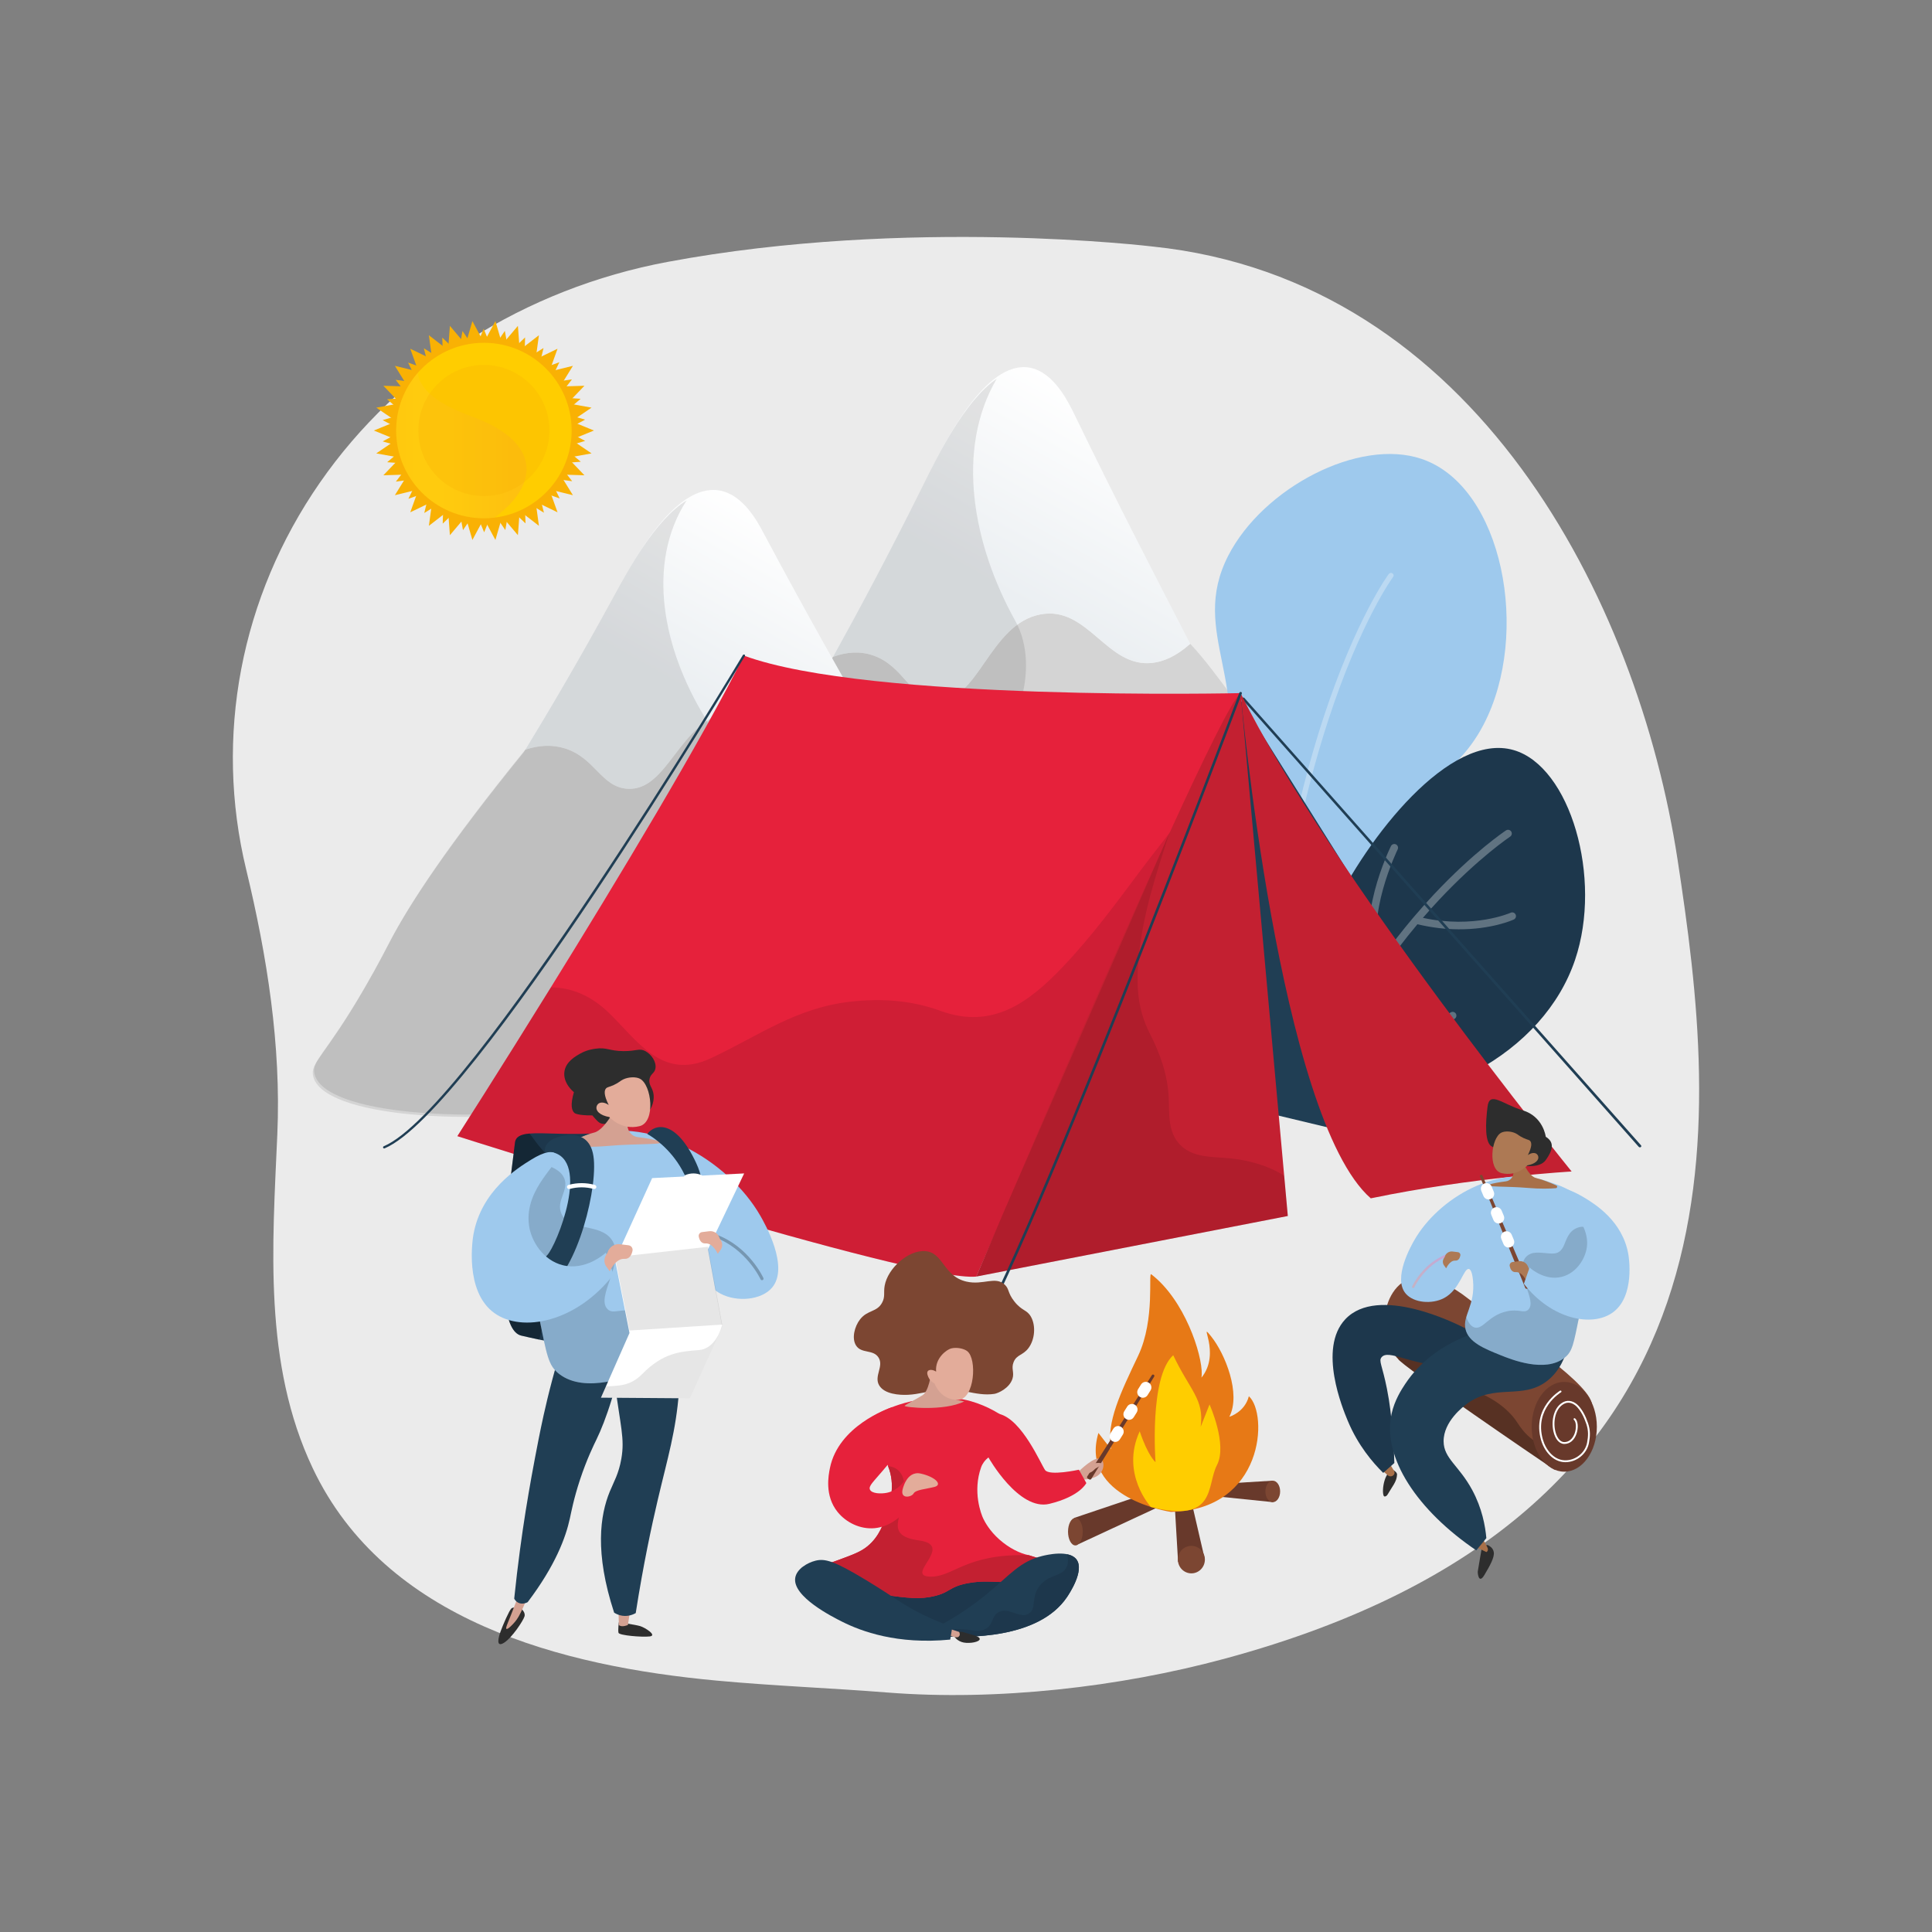 <?xml version="1.0" encoding="UTF-8"?>
<svg xmlns="http://www.w3.org/2000/svg" xmlns:xlink="http://www.w3.org/1999/xlink" viewBox="0 0 3710 3710">
  <rect x="0" y="0" width="3710" height="3710" fill="#808080" stroke="none"/>
  <defs>
    <style>
      .cls-1 {
        fill: #c32031;
      }

      .cls-2 {
        fill: url(#linear-gradient-2);
      }

      .cls-3 {
        fill: #1d374c;
      }

      .cls-4 {
        fill: #2d2d2d;
      }

      .cls-5, .cls-6 {
        fill: #fff;
      }

      .cls-7, .cls-8, .cls-6, .cls-9 {
        opacity: .3;
      }

      .cls-10 {
        mix-blend-mode: soft-light;
      }

      .cls-8, .cls-11, .cls-12, .cls-13, .cls-14 {
        mix-blend-mode: multiply;
      }

      .cls-11 {
        opacity: .25;
      }

      .cls-15 {
        fill: #a87049;
      }

      .cls-16 {
        fill: #e77916;
      }

      .cls-17 {
        fill: #ffcd00;
      }

      .cls-18 {
        fill: #9ec9ed;
      }

      .cls-19 {
        fill: #d4a192;
      }

      .cls-20 {
        fill: #68392b;
      }

      .cls-21 {
        fill: #7c4632;
      }

      .cls-22 {
        isolation: isolate;
      }

      .cls-12 {
        fill: url(#linear-gradient-4);
        opacity: .4;
      }

      .cls-13 {
        opacity: .15;
      }

      .cls-23, .cls-9 {
        fill: #f9b104;
      }

      .cls-24 {
        fill: #203e54;
      }

      .cls-25 {
        fill: #ebebeb;
      }

      .cls-14 {
        fill: url(#linear-gradient-3);
        opacity: .2;
      }

      .cls-26 {
        fill: #ad7954;
      }

      .cls-27 {
        opacity: .1;
      }

      .cls-28 {
        fill: #e6213b;
      }

      .cls-29 {
        fill: url(#linear-gradient);
      }

      .cls-30 {
        fill: #e3ac9a;
      }
    </style>
    <linearGradient id="linear-gradient" x1="2180.32" y1="811.74" x2="1980.5" y2="1167.67" gradientUnits="userSpaceOnUse">
      <stop offset="0" stop-color="#fff"/>
      <stop offset="1" stop-color="#ebeff2"/>
    </linearGradient>
    <linearGradient id="linear-gradient-2" x1="1566.29" y1="1037.17" x2="1382" y2="1365.44" xlink:href="#linear-gradient"/>
    <linearGradient id="linear-gradient-3" x1="760.74" y1="855.61" x2="1011.14" y2="855.61" gradientUnits="userSpaceOnUse">
      <stop offset="0" stop-color="#fcb148"/>
      <stop offset=".05" stop-color="#fdb946"/>
      <stop offset=".14" stop-color="#fec144"/>
      <stop offset=".32" stop-color="#ffc444"/>
      <stop offset=".48" stop-color="#fdb946"/>
      <stop offset=".78" stop-color="#f99c4c"/>
      <stop offset=".87" stop-color="#f8924f"/>
      <stop offset="1" stop-color="#f8924f"/>
    </linearGradient>
    <linearGradient id="linear-gradient-4" x1="2788.69" y1="2440.59" x2="2859.65" y2="2440.59" gradientTransform="translate(-77.15)" gradientUnits="userSpaceOnUse">
      <stop offset="0" stop-color="#ff9085"/>
      <stop offset="1" stop-color="#fb6fbb"/>
    </linearGradient>
  </defs>
  <g class="cls-22">
    <g id="Illustration">
      <g>
        <path class="cls-25" d="M3221.44,1650.97c-76.32-499.54-389.23-1113.26-1007.41-1177.49,0,0-469.35-57.09-932.03,29.44-274.6,51.35-515.38,204.22-667.74,423.92-152.36,219.71-203.25,487.61-141.49,743.02,40.12,165.89,67.22,337.58,59.78,508.04-9.38,214.98-27.05,441.02,67.99,641.49,139.25,293.73,479,380.25,775.46,407.84,109.25,10.17,218.9,14.27,328.24,22.91,209.76,16.58,444.99-10.25,647.16-64.86,1030.3-278.31,946.35-1034.76,870.03-1534.3Z"/>
        <g>
          <g>
            <path class="cls-27" d="M2285.62,1236.27c-27.85,24.82-52.29,34.35-72.93,36.69-87.42,9.92-123.27-109.87-214.27-93.22-98.95,18.11-120.06,171.34-200.09,165.34-50.9-3.82-62.64-66.08-121.41-86.39-25.3-8.74-51.36-6.89-77.38,2.67-153.5,207.67-223.69,328.39-259.13,401.4-11.16,22.99-25.35,54.59-52.31,105.73-77.4,146.86-105.42,158.43-99.49,187.09,18.31,88.6,310.84,107.7,536.84,67.69,123.45-21.86,191.93-33.98,269.1-89.55,117.55-84.65,149.35-193.82,236.24-193.82,64.95,0,112.3,62.21,135.27,88.33,143.15,162.78,245.15,146.59,235.2-104.85-4.82-121.74-59.48-212.74-150.32-290.85-65.65-56.46-106.71-133.57-165.32-196.25Z"/>
            <path class="cls-29" d="M1676.93,1258.69c58.77,20.31,70.5,82.58,121.41,86.39,80.02,6,101.14-147.23,200.09-165.34,91-16.66,126.84,103.14,214.27,93.22,20.64-2.34,45.08-11.86,72.93-36.69-61.62-119.2-137.41-264.96-221.77-439.09-11.92-24.59-39.82-82.4-86.06-91.07-86.23-16.16-166.13,147.41-202.17,220.03-67.02,135.04-125.89,244.87-176.08,335.21,26.02-9.55,52.09-11.41,77.38-2.67Z"/>
            <path class="cls-27" d="M1887.34,1684.52c-55.41-112.66,39.11-225.33,71.71-334.47,16.3-52.81,16.3-112.66-9.78-158.43-81.02-145.85-115.04-327.95-35.35-464.2-61.25,41.82-113.64,148.84-140.92,203.78-67.01,135.06-125.88,244.87-176.07,335.21-153.49,207.69-223.66,328.41-259.13,401.4-11.15,22.99-25.36,54.61-52.31,105.73-77.38,146.88-105.41,158.43-99.48,187.09,18.32,88.62,310.82,107.7,536.83,67.7,123.47-21.86,191.92-33.98,269.1-89.57,19-13.68,35.73-27.99,50.84-42.38-63.34-59.03-116-131.15-155.43-211.85Z"/>
          </g>
          <g>
            <path class="cls-27" d="M1684.69,1417.07c-27.44,22.25-51.52,30.79-71.86,32.89-86.13,8.89-121.45-98.49-211.11-83.56-97.49,16.23-118.3,153.59-197.14,148.2-50.15-3.42-61.72-59.23-119.62-77.44-24.92-7.84-50.6-6.17-76.24,2.39-151.24,186.15-220.4,294.36-255.32,359.8-10.99,20.6-24.98,48.93-51.54,94.78-76.26,131.64-103.87,142.01-98.03,167.7,18.04,79.42,306.26,96.54,528.93,60.67,121.63-19.59,189.1-30.46,265.13-80.27,115.82-75.87,147.15-173.73,232.76-173.73,63.99,0,110.64,55.76,133.28,79.18,141.04,145.91,74.25-308.5,52.14-352.44-41.43-82.35-93.2-141.01-131.39-178.17Z"/>
            <path class="cls-2" d="M1084.97,1437.16c57.9,18.21,69.47,74.02,119.62,77.44,78.84,5.38,99.65-131.97,197.14-148.2,89.66-14.93,124.98,92.45,211.11,83.56,20.34-2.1,44.42-10.63,71.85-32.89-60.71-106.85-135.38-237.5-218.5-393.58-11.74-22.05-39.23-73.87-84.79-81.63-84.96-14.49-163.69,132.13-199.19,197.23-66.03,121.05-124.03,219.49-173.48,300.47,25.64-8.56,51.32-10.23,76.24-2.39Z"/>
            <path class="cls-27" d="M1292.28,1818.86c-54.59-100.99,38.54-201.98,70.65-299.81,16.06-47.34,16.06-100.99-9.63-142.01-79.82-130.73-113.35-293.96-34.83-416.1-60.35,37.49-111.96,133.41-138.85,182.66-66.03,121.06-124.03,219.49-173.48,300.47-151.23,186.17-220.37,294.38-255.31,359.8-10.98,20.61-24.98,48.95-51.54,94.77-76.24,131.66-103.86,142.01-98.01,167.7,18.05,79.43,306.24,96.54,528.93,60.69,121.65-19.6,189.09-30.45,265.14-80.29,18.72-12.26,35.2-25.09,50.09-37.99-62.4-52.91-114.29-117.56-153.14-189.89Z"/>
          </g>
        </g>
        <g>
          <g>
            <path class="cls-18" d="M2415.5,2112.35c-159.58-24.19-245.23-204.78-232.14-332.43,12.05-117.56,100.63-119.91,154.5-263.78,74.66-199.39-56.85-298.05,20.81-449.24,66.62-129.7,250.59-226.82,371.71-185.5,155.66,53.11,209.29,335.53,118.73,509.69-62.02,119.28-153.87,115.06-185.83,230.8-41.04,148.59,90.86,226.02,39.47,345.7-40.35,93.98-171.49,162.3-287.25,144.75Z"/>
            <path class="cls-6" d="M2414.36,2115.63c20.43-346.9,78.18-588.5,127.04-737.37,62.63-190.85,124.78-275.19,125.4-276.02,1.63-2.18,4.84-2.71,7.18-1.2,2.34,1.52,2.92,4.51,1.29,6.69-.61.82-62.06,84.36-124.23,274.05-48.56,148.17-105.97,388.6-126.34,733.85h-10.34Z"/>
          </g>
          <g>
            <path class="cls-3" d="M2497.26,2124.01c-8-78.68-11.05-222.99,60.85-374.48,67.08-141.33,225.87-344.68,348.51-309.16,108.8,31.51,171.06,245.76,117.97,402.8-59.94,177.32-272.87,299.2-527.34,280.84Z"/>
            <path class="cls-6" d="M2512.19,2096.5c13.6-33.77,28.24-65.71,43.52-95.84.17-.41.36-.8.6-1.17,27.61-54.31,57.27-102.66,86.66-144.98-42.79-83.37,25.11-223.73,28.07-229.75,1.75-3.56,6.05-5.03,9.6-3.28,3.56,1.75,5.03,6.05,3.29,9.61-.67,1.37-63.77,131.83-31.41,209.87,20.83-29.15,41.38-55.24,60.82-78.25.21-.29.44-.56.69-.82,13.79-16.28,27.02-31.04,39.37-44.2,76.87-81.87,136.05-121.41,138.54-123.05,3.31-2.19,7.76-1.28,9.95,2.02,2.19,3.31,1.28,7.76-2.02,9.95-.59.4-60.56,40.49-136.34,121.27-9.87,10.52-20.32,22.1-31.16,34.65,98.25,21.23,167.53-9.35,168.56-9.82,3.59-1.65,7.86-.07,9.51,3.53,1.65,3.6.07,7.87-3.53,9.52-2.31,1.06-42.9,19.21-106.57,18.79-23.3-.15-49.73-2.84-78.47-9.71-47.08,56.06-100.53,130.33-148.23,222.31,116.62,8.62,210.98-52.26,211.95-52.89,3.31-2.17,7.76-1.25,9.94,2.06,2.18,3.31,1.26,7.76-2.06,9.94-3.86,2.54-87.89,56.86-198.48,56.13-9.28-.06-18.78-.54-28.41-1.44-14.4,28.66-28.21,58.95-41.08,90.9-1.13,2.81-3.85,4.52-6.71,4.5-.88,0-1.77-.17-2.63-.52-3.68-1.48-5.46-5.66-3.98-9.34Z"/>
          </g>
        </g>
        <g>
          <path class="cls-24" d="M3148.99,2203.23c-.81-.04-1.61-.38-2.15-1l-761.24-859.21c-.84-.95-.62-2.34.48-3.1,1.11-.76,2.69-.61,3.53.34l761.57,859.03c.97,1.1.79,2.65-.41,3.46-.52.35-1.15.51-1.78.48Z"/>
          <g>
            <polygon class="cls-24" points="2903.28 2249.62 2070.41 2050.17 2378.41 1338.3 2920.6 2203.24 2903.28 2249.62"/>
            <path class="cls-28" d="M2382.29,1330.98s-40.84,89.07-99.67,217.8c-129.88,284.3-350.23,767.82-407.8,902.56-112.67,12.42-996.59-269.57-996.59-269.57,0,0,78.98-123.24,179.55-285.68,128.32-207.27,291.06-477,370.67-637.14,240.2,88.61,953.84,72.03,953.84,72.03Z"/>
            <path class="cls-27" d="M2282.62,1548.78c-129.88,284.3-350.23,767.82-407.8,902.56-112.67,12.42-996.59-269.57-996.59-269.57,0,0,78.98-123.24,179.55-285.68,41.5.07,78.52,17.39,110.45,47.91,54.57,52.14,102.41,132.3,196.58,88.22,92.11-43.12,163.5-97.1,269.34-108.84,59.3-6.56,116.18-2.56,171.79,17.77,100.08,36.48,170.05-16.38,234.98-84.52,56.51-59.29,104.03-124.63,152.26-189.08,29.4-39.31,61.97-78,89.45-118.77Z"/>
            <g>
              <path class="cls-1" d="M2472.95,2335.07l-598.13,116.27s19.4-45.94,50.64-119.28l1.8-4.24c73.04-171.25,206.99-483.12,311.02-711.75,2.32-5.09,4.6-10.13,6.91-15.12,66.98-146.78,120.88-256.99,137.1-269.97l.08.57c.03.4.06.97.13,1.72l.62,6.54,82.87,917.95,6.98,77.3Z"/>
              <path class="cls-1" d="M2382.29,1330.98s73.66,815.81,249.99,970.17c197.43-41.02,385.7-51.53,385.7-51.53,0,0-467.05-576.26-635.69-918.64Z"/>
            </g>
            <path class="cls-27" d="M2472.95,2335.07l-598.13,116.27s19.4-45.94,50.64-119.28l1.8-4.24,311.02-711.75,7.75-17.71c-.29.85-.54,1.74-.84,2.59-25.22,77.29-51.06,156.39-58.61,237.69-4.79,51.64-3.15,98.1,21.38,145.95,19.77,38.58,34.28,79.55,36.29,122.82,1.45,30.66-2.39,66.6,22.35,91.42,24.15,24.28,60.33,22.31,93.04,25.31,37.32,3.37,75.54,13.97,106.34,33.63l6.98,77.3Z"/>
          </g>
          <path class="cls-24" d="M1845.21,2616.9c-.47-.03-.93-.18-1.34-.47-1.15-.8-1.41-2.32-.58-3.41,106.96-140.33,532.48-1271.69,536.61-1282.69.44-1.16,1.85-1.82,3.18-1.47,1.32.35,2.04,1.58,1.6,2.75-4.13,11-429.83,1143.37-537.23,1284.3-.53.7-1.39,1.05-2.24.99Z"/>
          <path class="cls-24" d="M737.57,2205.34c-.83-.04-1.58-.53-1.89-1.33-.44-1.13.17-2.45,1.36-2.95,166.3-69.81,684.29-934.46,689.39-943,.62-1.05,2.02-1.5,3.15-1.01,1.11.49,1.51,1.74.88,2.79-20.88,34.95-523.98,874.86-691.85,945.31-.35.15-.71.2-1.05.19Z"/>
        </g>
        <g>
          <g>
            <polygon class="cls-23" points="929.23 657.68 951.32 616.57 964.38 661.37 994.53 625.76 997.99 672.29 1034.88 643.73 1028.59 689.96 1070.62 669.69 1054.86 713.61 1100.18 702.52 1075.63 742.2 1122.27 740.78 1090 774.48 1135.92 782.79 1097.35 809.05 1140.54 826.72 1097.35 844.39 1135.92 870.65 1090 878.96 1122.27 912.67 1075.63 911.24 1100.18 950.92 1054.86 939.83 1070.62 983.75 1028.59 963.48 1034.88 1009.72 997.99 981.15 994.53 1027.68 964.38 992.07 951.32 1036.87 929.23 995.76 907.14 1036.87 894.09 992.07 863.93 1027.68 860.48 981.15 823.58 1009.72 829.87 963.48 787.84 983.75 803.61 939.83 758.28 950.92 782.84 911.24 736.2 912.67 768.46 878.96 722.54 870.65 761.11 844.39 717.93 826.72 761.11 809.05 722.54 782.79 768.46 774.48 736.2 740.78 782.84 742.2 758.28 702.52 803.61 713.61 787.84 669.69 829.87 689.96 823.58 643.73 860.48 672.29 863.93 625.76 894.09 661.37 907.14 616.57 929.23 657.68"/>
            <polygon class="cls-23" points="1082.27 858.87 1123.68 846.69 1085.61 826.35 1123.58 805.82 1082.11 793.84 1114.99 765.87 1071.93 762.78 1098.28 728.58 1055.52 734.5 1074.18 695.58 1033.59 710.26 1043.75 668.31 1007.09 691.11 1008.31 647.96 977.2 677.88 969.41 635.43 945.2 671.16 928.76 631.25 912.51 671.24 888.13 635.62 880.55 678.12 849.3 648.34 850.72 691.48 813.96 668.86 824.32 710.76 783.66 696.28 802.5 735.11 759.72 729.39 786.22 763.46 743.19 766.76 776.2 794.57 734.79 806.75 772.86 827.09 734.88 847.62 776.35 859.6 743.48 887.57 786.53 890.67 760.19 924.86 802.94 918.94 784.28 957.86 824.88 943.18 814.72 985.13 851.37 962.33 850.16 1005.48 881.26 975.56 889.05 1018.01 913.26 982.28 929.7 1022.19 945.95 982.2 970.33 1017.82 977.91 975.33 1009.16 1005.1 1007.74 961.96 1044.5 984.58 1034.14 942.68 1074.8 957.17 1055.96 918.33 1098.75 924.05 1072.24 889.98 1115.28 886.68 1082.27 858.87"/>
          </g>
          <g>
            <path class="cls-17" d="M1097.73,826.72c0,86.2-64.75,157.3-148.27,167.29-6.63.8-13.38,1.21-20.23,1.21-93.05,0-168.49-75.44-168.49-168.49,0-42.38,15.64-81.11,41.48-110.71,30.89-35.4,76.34-57.78,127.01-57.78,93.05,0,168.49,75.44,168.49,168.49Z"/>
            <path class="cls-14" d="M1006.55,926.08c-8.53,23.76-28.56,47.11-57.09,67.93-6.63.8-13.38,1.21-20.23,1.21-93.05,0-168.49-75.44-168.49-168.49,0-42.38,15.64-81.11,41.48-110.71,1.33,12.26,7.62,25.93,22.85,39.97,15.58,14.34,40.52,29.08,79.12,43.07,92.12,33.42,118.87,80.96,102.35,127.03Z"/>
            <circle class="cls-9" cx="929.23" cy="826.72" r="125.9"/>
          </g>
        </g>
        <g>
          <path class="cls-21" d="M2983.99,2821.58c-.64-.43-1.93-1.25-3.79-2.54-17.24-11.55-84.24-57.21-150.07-103.05-72.94-50.7-144.46-101.62-145.39-106.52-15.7-15.66-25.92-41.12-25.92-69.87,0-1.93.04-3.9.14-5.79.97-19.77,6.76-37.8,15.8-51.67,9.91-15.27,23.71-25.6,39.23-28.14,0,0,38.37-13.16,106.31,40.48,67.94,53.64,221.91,152.68,235.78,197.91,13.91,45.23-58.93,137.7-72.08,129.19Z"/>
          <path class="cls-8" d="M2980.2,2819.04c-17.24-11.55-84.24-57.21-150.07-103.05-72.94-50.7-144.46-101.62-145.39-106.52-15.7-15.66-25.92-41.12-25.92-69.87,0-1.93.04-3.9.14-5.79,3.58-.07,67.51-.46,90.11,55.14,23.24,57.21,35.76,71.51,63.47,76.88,27.71,5.36,76.88,27.71,101.91,67.04,25.03,39.33,52.92,43.27,52.92,43.27l12.84,42.91Z"/>
          <ellipse class="cls-20" cx="3003.85" cy="2739.84" rx="62.55" ry="86.21"/>
          <g class="cls-10">
            <path class="cls-5" d="M3006.07,2807.81c-.59,0-1.18-.01-1.78-.04-23.09-.94-39.29-22.19-45.1-42.83-17.46-62,36.03-94.08,36.58-94.4.85-.5,1.94-.21,2.45.64.5.85.21,1.95-.64,2.45-.52.3-51.63,31.05-34.94,90.34,5.46,19.4,20.5,39.36,41.8,40.23,20.46.83,39.43-14.02,43.22-33.83,2.33-12.16,2.96-22.96-1.52-36.15-4.78-14.08-10.37-24.32-17.6-32.23-5.56-6.08-14.77-11.07-23.95-6.83-17.5,8.07-22.42,33.04-18.16,52.44,2.29,10.45,8.08,21.62,17.44,21.62,12.62,0,18.15-11.74,19.95-16.79,3.63-10.23,2.95-22.34-1.46-25.92-.77-.62-.88-1.75-.26-2.51.63-.76,1.75-.88,2.52-.26,5.64,4.59,6.8,17.99,2.58,29.89-4.33,12.19-12.83,19.17-23.32,19.17-9.61,0-17.63-9.36-20.94-24.43-4.56-20.76.96-47.6,20.16-56.45,9.01-4.15,20.04-1.15,28.09,7.66,7.57,8.29,13.4,18.93,18.35,33.49,4.73,13.93,4.08,25.26,1.64,37.98-4.01,20.92-23.62,36.76-45.1,36.76Z"/>
          </g>
        </g>
        <g>
          <g>
            <polygon class="cls-20" points="2212.41 2864.41 2062.68 2914.85 2070.81 2965.29 2252.93 2880.67 2212.41 2864.41"/>
            <ellipse class="cls-21" cx="2065.06" cy="2941.26" rx="14.15" ry="26.41"/>
          </g>
          <g>
            <polygon class="cls-20" points="2319.68 2850.87 2444.09 2843.34 2444.98 2884.61 2317.3 2871.56 2319.68 2850.87"/>
            <ellipse class="cls-21" cx="2444.09" cy="2863.97" rx="14.15" ry="20.64"/>
          </g>
          <g>
            <polygon class="cls-20" points="2254.72 2871.56 2262.25 2999.34 2313.72 2994.79 2284.22 2867.29 2254.72 2871.56"/>
            <ellipse class="cls-21" cx="2287.8" cy="2994.9" rx="25.92" ry="26.41"/>
          </g>
          <g>
            <path class="cls-16" d="M2398.17,2681.19c-8.03,31.05-37.45,39.41-37.45,39.41,22.74-44.18-8.02-120.61-34.77-154.05-26.75-33.44,20.06,31.05-18.72,78.82.28-1.77.45-3.77.51-5.97,1.06-39.32-33.48-143.64-96.81-192.26-6.69-5.97,8.02,85.98-25.41,156.44-33.44,70.46-61.52,127.78-52.16,179.13,2.67,3.58-24.07-31.05-24.07-31.05-37.45,125.39,139.09,151.66,139.09,151.66,179.22-3.58,187.24-188.68,149.8-222.12Z"/>
            <path class="cls-17" d="M2210.04,2893.86s-59.01-63.64-21.47-145.39c16.09,47.87,30.39,59.34,30.39,59.34,0,0-12.51-163.33,33.97-205.4,32.18,67.89,59.89,84.51,52.74,137.43l16.98-42.88s34.86,77.03,14.3,116.36c-20.56,39.33.02,112.8-126.93,80.54Z"/>
          </g>
        </g>
        <g>
          <polygon class="cls-3" points="1762.73 3051.33 1979.9 2997.01 1990.77 3049.77 1791.95 3141.53 1634.52 3102.65 1539.56 3009.4 1762.73 3051.33"/>
          <path class="cls-28" d="M2011.33,3003.38c.82,11.84-28.71,23.4-36.11,26.22-43.87,16.84-65.86,1.79-114.32,10.16-41.66,7.15-34.68,19.97-76.23,27.09-26.64,4.58-54.53.4-110.31-7.96-20.88-3.15-39.83-6.68-54.53-9.86-.03-.04-.07-.03-.11-.03-18.81-4.18-30.57-7.94-30.32-9.97.03-.29.28-.32.36-.71,1.18-5.26-32.43-12.16-32.61-20.6,0-.82.29-1.61.86-2.36,4.29-5.26,23.6-9.15,52.56-19.92,28.07-10.37,42.09-15.55,54.78-25.78,24.03-19.38,32.15-46.16,37.51-63.75,5.97-19.81,17.41-53.56,2.43-90.54-.32-.79-.64-1.61-1-2.4-17.06-39.19-51.49-59.82-63.97-66.62,15.23-13.66,55.71-46.16,120.75-57.64,20.02-3.5,58.53-10.8,103.98,2.22,62.61,17.95,112.56,66.44,105.27,84.14-6.87,16.7-62.65.93-83.24,36.11-1.11,1.86-1.9,3.15-2.9,5.94-17.02,47.31-.04,90.75,4.01,99.15,3.15,6.51,12.19,23.47,30.86,39.99,19.2,16.98,39.69,26.71,56.46,30.15h.03c20.31,6.88,35.22,8.97,35.79,16.98Z"/>
          <path class="cls-1" d="M2011.33,3003.38c.82,11.84-28.71,23.4-36.11,26.22-43.87,16.84-65.86,1.79-114.32,10.16-41.66,7.15-34.68,19.97-76.23,27.09-26.64,4.58-54.53.4-110.31-7.96-20.88-3.15-39.83-6.68-54.53-9.86l-.11-.07-61.72-33.61c4.29-5.26,23.6-9.15,52.56-19.92,28.07-10.37,42.09-15.55,54.78-25.78,24.03-19.38,32.15-46.16,37.51-63.75,5.97-19.81,17.41-53.56,2.43-90.54,8.55.61,34.4,5.86,31.4,48.45-3.58,50.99-39.58,84.96,28.5,94.33,68.05,9.37-26.82,66.66,19.06,69.34,45.88,2.68,67.65-44.51,191.26-41.08h.03c20.31,6.88,35.22,8.97,35.79,16.98Z"/>
          <path class="cls-19" d="M2068.12,2828.97s25.03-26.15,40-28.16c14.97-2.01,16.31,28.61-7.82,36.65-24.14,8.05-32.4,1.79-32.18-8.49Z"/>
          <path class="cls-21" d="M1909.4,2676.65c7.12-1.09,28.98-10.73,34.83-29.07,3.99-12.51-2.95-19.32,2.25-32.08,5.91-14.49,17.64-12.51,28.31-26.54,12.45-16.37,14.71-43.02,4.92-60.43-7.9-14.03-17.2-10.64-32.06-29.61-13.13-16.76-9.16-23.63-18.4-32.19-17.97-16.65-41.29,1.67-73.41-5.68-44.63-10.21-43.76-55.67-78.93-58.5-32.34-2.6-72.19,32.69-78.11,66.54-2.37,13.56,1.47,20.78-5.03,32.67-9.99,18.27-27.74,13.45-42.04,31.62-10.82,13.74-16.59,36.73-7.82,50.43,10.28,16.05,32.57,6.97,42.93,22.74,11.16,16.98-9.18,35.89,1.49,53.8,10.08,16.91,38.74,18.9,55.34,18.07,19.99-1,39.4-6.8,59.16-10.02,36.68-5.97,70.57,13.79,106.56,8.25Z"/>
          <path class="cls-28" d="M1757.22,2850.79c10.49,20.2-26.23,78.72-77.36,83.72-27.71,2.71-55.06-10.76-71.45-31.1-25.29-31.39-17.47-70.48-14.73-84.16,16.16-80.74,111.08-114.34,119.78-117.28,23.09,35.79,22.73,58.36,17.85,72.49-4.02,11.65-14.54,24.1-35.58,49-18.74,22.17-28.03,30.07-25.25,36.82,3.3,8.02,21.25,8.62,32.61,6.31,21.06-4.28,32.59-21.22,35.61-25.98,5.78.92,14.91,3.23,18.52,10.17Z"/>
          <path class="cls-19" d="M1787.73,2638.65s-4.15,33.15-16.38,40.74c-12.23,7.59-32.01,17.51-34.19,20.2-2.18,2.69,75.79,11.07,114.43-8.43h0c-12.73-2.66-16.2-3.63-16.2-3.63-3.46-.98-9.9-2.79-16.36-6.48-4.4-2.51-11.49-7.4-17.99-16.64l.14-18.35-13.45-7.42Z"/>
          <path class="cls-30" d="M1794.49,2656.54s11.47,33.25,45.99,31.44c30.91-1.62,36.33-78.51,16.79-93.46-6.52-4.99-20.4-7.92-31.15-5.05-7.57,2.02-30.98,17.88-28.5,44.47-6.4-4.19-13.15-4.23-15.76-1.23-3.32,3.81.79,11.64,1.72,13.41,3.22,6.15,8.45,9.2,10.91,10.42Z"/>
          <path class="cls-24" d="M1799.69,3124.36c43.16-23.14,75.04-46.71,96.68-64.53,42.58-35.05,62.11-61.5,105.21-71.95,7.7-1.87,51.59-12.51,65.75,6.98,15.68,21.58-14.8,66.7-18.51,72.18-55.07,81.51-195.3,77.71-239.29,75.06-3.28-5.92-6.57-11.84-9.85-17.76Z"/>
          <path class="cls-3" d="M2067.34,2994.87c-4.14-5.69-10.84-8.77-18.42-10.29,2.52,8.72,2.75,16.91-.4,24.06-8.61,19.55-34.09,13.53-51.98,36.47-17.58,22.53-5.41,44.24-20.95,53.53-17.81,10.65-39.89-14.23-58.97-2.33-12.97,8.09-8.94,23.45-24.05,31.81-10.45,5.78-20.69,3.05-32.59,1.55-13.64-1.71-32.33-2.08-55.78,2.82,1.78,3.21,3.56,6.41,5.34,9.62,43.99,2.64,184.22,6.45,239.29-75.06,3.7-5.48,34.19-50.6,18.51-72.18Z"/>
          <path class="cls-4" d="M1832.33,3136.54s7.91-5.67,19.39-1.81c11.48,3.87,29.7,6.98,29.67,12.6-.03,5.61-18.26,9.12-30.86,6.82-12.05-2.21-21.53-12.68-18.2-17.61Z"/>
          <path class="cls-19" d="M1820.73,3126.96l21.12,6.8s3.43,5.72-1.2,9.34c-4.63,3.62-20.72-4.04-20.72-4.04l.8-12.09Z"/>
          <path class="cls-24" d="M1527.14,3029.59c-6.24,36.31,72.13,75.59,90.07,84.59,36.56,18.33,105.36,44.2,207.47,34.31,1.36-8.15,2.72-16.29,4.07-24.44-13.49-4.62-33.48-12.13-56.67-23.54-39.59-19.47-54.62-33.38-109.55-66.59-60.78-36.75-78.49-41.46-96.6-36.92-15.49,3.89-35.9,15.71-38.79,32.59Z"/>
          <path class="cls-30" d="M1732.97,2861.6s7.15-38.14,35.16-31.88c28.01,6.26,42.61,21.45,26.22,25.63-16.39,4.17-36.06,5.36-39.93,12.51s-24.79,11.2-21.45-6.26Z"/>
          <path class="cls-28" d="M1898.13,2798.74s58.02,103.38,117.02,89.08,70.92-39.93,70.92-39.93l-14.28-25.63s-56.64,12.51-64.98.6c-8.34-11.92-44-96.36-87.25-107.48-43.26-11.12-21.43,83.36-21.43,83.36Z"/>
          <g>
            <path class="cls-20" d="M2095.46,2840.17c-.77,1.26-2.7,1.47-4.31.46-.65-.4-1.29-.81-1.94-1.22-1.62-1.01-2.25-2.83-1.47-4.08,41.36-64.81,82.72-129.61,124.09-194.42.8-1.25,2.18-1.8,3.08-1.23.36.23.73.46,1.09.68.91.57,1.01,2.05.23,3.31-40.26,65.5-80.51,131-120.77,196.49Z"/>
            <path class="cls-5" d="M2203.66,2679.05c-3.14,5.02-9.76,6.54-14.79,3.4h0c-5.02-3.14-6.54-9.76-3.4-14.79l5.69-9.09c3.14-5.02,9.76-6.54,14.79-3.4h0c5.02,3.14,6.54,9.76,3.4,14.79l-5.69,9.09Z"/>
            <path class="cls-5" d="M2177.09,2721.47c-3.14,5.02-9.76,6.54-14.79,3.4h0c-5.02-3.14-6.54-9.76-3.4-14.79l5.69-9.09c3.14-5.02,9.76-6.54,14.79-3.4h0c5.02,3.14,6.54,9.76,3.4,14.79l-5.69,9.09Z"/>
            <path class="cls-5" d="M2150.52,2763.9c-3.14,5.02-9.76,6.54-14.79,3.4h0c-5.02-3.14-6.54-9.76-3.4-14.79l5.69-9.09c3.14-5.02,9.76-6.54,14.79-3.4h0c5.02,3.14,6.54,9.76,3.4,14.79l-5.69,9.09Z"/>
          </g>
          <path class="cls-19" d="M2091.8,2811.31s28.25-5.44,22.46,1.12-8.27,4.92-12.96,9.83c-4.69,4.92-11.84,8.6-16.43,4.8-4.58-3.8,6.93-15.76,6.93-15.76Z"/>
        </g>
        <g>
          <path class="cls-4" d="M2968.31,2182.91s-4.48-38.69-44.15-50.73-63.84-37.84-67.66-6.88c-3.83,30.96-5.92,70.51,9.32,76.96,15.23,6.45,60.45,36.11,60.45,36.11,0,0,30.45,5.59,42.06-10.75,11.61-16.34,18.92-33.1,0-44.71Z"/>
          <path class="cls-4" d="M2673.12,2821.65s10.03,4.66,9.59,10.08c-.44,5.41-.93,11.11-9.26,23.77-8.33,12.65-9.61,18.72-14.95,18.12-5.34-.6-4.28-40.53,14.62-51.96Z"/>
          <path class="cls-15" d="M2666.63,2806.73c.32,1.01,6.72,11.77,10.39,17.89,1.49,2.5,1.15,5.67-.83,7.8h0c-2.9,3.12-7.72,3.43-10.99.7-5.5-4.59-13.52-11.53-17.95-16.51l19.37-9.88Z"/>
          <path class="cls-3" d="M2874.14,2604.67c5.07-20.13-54.56-50.83-62.49-54.92-15.62-8.04-165.7-83.3-228.39-16.27-52.77,56.43-4.67,172.05,4.75,194.7,19.77,47.51,48.14,80.48,68.19,100.2,7.11-6.32,14.22-12.64,21.33-18.96-.6-27.43-2.33-50.26-3.95-66.94-2.39-24.67-4.54-46.91-10.26-75.65-9.06-45.52-16.3-53.32-10.3-60.52,13.28-15.93,55,14.6,128.78,17.88,30.93,1.38,87.71-1.13,92.34-19.51Z"/>
          <path class="cls-4" d="M2856.8,2966.83c.17.15.62.37,1.24.71,2.77,1.48,9.04,5.06,10.43,12.95,1.7,9.65-6.93,25.41-17.97,43.91-11.04,18.5-13.1-3.42-12.72-6.83.38-3.41,8.29-48.68,8.29-48.68l10.73-2.05Z"/>
          <path class="cls-15" d="M2831.64,2969.53l22.69,10.9s5.31-2.56,1.56-9.58l-9.4-17.62-14.85,16.3Z"/>
          <path class="cls-24" d="M2897.28,2544.7c-30.93,4.03-138.7,21.91-199.07,113.17-6.88,10.4-20.13,30.78-25.91,56.75-18.75,84.1,49.82,186.16,162.6,262.53,6.45-7.83,12.9-15.66,19.34-23.5-2.11-23.37-8.15-57.21-27.13-92.37-25.55-47.35-54.69-60.35-54.96-93.47-.3-38.14,37.97-67.18,45.23-72.46,53.95-39.16,105.83-6.9,153.24-43.34,24.57-18.88,35.61-46.74,41.09-69.1-38.15-12.73-76.3-25.46-114.45-38.2Z"/>
          <path class="cls-18" d="M2820.83,2436.84c1.1.25,5.89,1.84,7.78,21.84,4.56,48.21-20.54,67.73-14.36,93.87,5.93,25.09,36.19,37.27,67.33,49.8,20.81,8.38,85.18,34.28,122.61,5.15,15.75-12.26,17.48-27.06,28.72-81.46,28.56-138.22,32.26-148.11,27.61-180.01-8.1-55.5-75.85-72.66-85.04-76.2-97.97-37.75-213.66,31.63-259.38,111.34-6.02,10.5-41.97,73.18-16.71,102.91,15.28,17.99,50.4,20.89,73.57,8.62,30.96-16.39,37.54-58.23,47.86-55.86Z"/>
          <path class="cls-12" d="M2713.75,2473.4c-.31,0-.62-.06-.91-.2-1.11-.5-1.6-1.81-1.09-2.93.84-1.84,21.06-45.24,67.8-62.37,1.15-.42,2.41.17,2.83,1.31.42,1.14-.17,2.41-1.31,2.83-44.95,16.47-65.09,59.62-65.29,60.05-.37.81-1.17,1.29-2.01,1.29Z"/>
          <path class="cls-13" d="M3014.27,2368.81c-4.48,6.01-7.29,13.35-10.06,20.34-3.77,9.52-9.36,17.43-20.47,17.93-12.94.58-26.17-3.16-39.08-1.02-6.36,1.06-13.16,5.05-16.66,10.65-19.19,30.7,24.76,81.05,6.63,98.29-8.26,7.85-17.81-2.21-41.97,3.31-34.4,7.86-44.74,35.04-60.74,30.92-5.03-1.3-11.13-5.86-16.27-19.93-2.24,7.8-3.3,15.21-1.4,23.24,5.93,25.09,36.19,37.27,67.33,49.8,20.81,8.38,85.18,34.28,122.61,5.15,15.75-12.26,17.48-27.06,28.72-81.46,28.55-138.21,32.95-124.77,20.95-154.69-1.51-3.76-2.24-7.78-4.42-10.69-6.24-8.3-19.22-4.56-26.55.03-3.48,2.19-6.28,4.97-8.62,8.11Z"/>
          <path class="cls-15" d="M2905.95,2249.13c1.58,9.38-4.94,18.22-14.38,19.42-11.43,1.45-25.41,3.66-31.64,6.36-11.43,4.96,32.85,2.68,72.97,6.18,25.04,2.19,44.02,1.46,54.74.6,2.88-.23,3.53-4.14.9-5.33-9.64-4.36-25.36-10.96-38.91-14.21-16.77-4.03-30.84-43.58-30.84-43.58l-16.05,11.62,3.19,18.93Z"/>
          <path class="cls-26" d="M2772.49,2416.55l1.95-3.19c1.72-6.62,8.08-10.94,14.87-10.1l10.24,1.26c3.2.4,5.37,3.44,4.71,6.6-.95,4.57-3.4,10.04-9.7,9.61-10.69-.72-17.52,14.85-17.52,14.85l-4.1-5.78c-2.79-3.93-2.97-9.15-.45-13.27Z"/>
          <path class="cls-26" d="M2932.92,2237.8s-19.57,22.22-49.43,14.93c-26.75-6.53-20.02-67.9-.47-77.73,6.52-3.28,18.38-3.03,27.31,1.26,5.27,2.53,6.74,5.17,15.44,9.13,8.02,3.66,10.56,3.15,12.72,5.73,2.7,3.23,3.87,10.18-4.55,26.99,6.08-4.32,12.63-5.23,16.66-2.39.64.45,2.28,2.05,2.99,4.14,2.56,7.6-5.33,15.33-20.65,17.93Z"/>
          <g>
            <path class="cls-21" d="M2937.38,2469.83c.58,1.36-.36,3.05-2.11,3.79-.7.29-1.41.59-2.11.88-1.76.73-3.61.2-4.18-1.16-28.97-71.21-57.94-142.43-86.91-213.64-.55-1.37-.21-2.82.77-3.23.39-.16.79-.33,1.19-.49.99-.41,2.26.36,2.84,1.72,30.17,70.71,60.35,141.42,90.52,212.13Z"/>
            <path class="cls-5" d="M2868.46,2288.4c2.28,5.47-.31,11.75-5.78,14.03h0c-5.47,2.28-11.75-.31-14.03-5.78l-4.13-9.9c-2.28-5.47.31-11.75,5.78-14.03h0c5.47-2.28,11.75.31,14.03,5.78l4.13,9.9Z"/>
            <path class="cls-5" d="M2887.71,2334.61c2.28,5.47-.31,11.75-5.78,14.03h0c-5.47,2.28-11.75-.31-14.03-5.78l-4.13-9.9c-2.28-5.47.31-11.75,5.78-14.03h0c5.47-2.28,11.75.31,14.03,5.78l4.13,9.9Z"/>
            <path class="cls-5" d="M2906.97,2380.82c2.28,5.47-.31,11.75-5.78,14.03h0c-5.47,2.28-11.75-.31-14.03-5.78l-4.13-9.9c-2.28-5.47.31-11.75,5.78-14.03h0c5.47-2.28,11.75.31,14.03,5.78l4.13,9.9Z"/>
          </g>
          <path class="cls-26" d="M2937.17,2437.81l-2.34-3.82c-2.07-7.93-9.68-13.11-17.82-12.1l-12.27,1.51c-3.84.47-6.44,4.13-5.65,7.91,1.14,5.48,4.08,12.03,11.62,11.52,12.81-.86,20.99,17.8,20.99,17.8l4.92-6.92c3.35-4.71,3.56-10.97.55-15.9Z"/>
          <path class="cls-18" d="M2937.25,2433.97c2.64,2.4,29.45,26.01,61.69,17.95,28.08-7.02,45.32-34.32,48.34-57.29,7.18-54.63-63.99-100.49-55.22-111.54,5.22-6.58,33.25,6.17,51.91,17.67,19.37,11.94,71.7,44.2,82.86,107.51.95,5.38,13.26,80.86-29.83,112.04-39.84,28.82-117.88,13.14-170.73-55.03,3.67-10.43,7.33-20.87,11-31.3Z"/>
        </g>
        <g>
          <g>
            <path class="cls-3" d="M1244.18,2564.77c-39.03,36.74-138.96,22.32-208.85,7.61-12.57-2.6-24.18-5.26-34.27-7.61-66.27-15.48-15.23-337.41-12.29-369.48,1.11-12.35,10.71-17.03,27.98-18.51,27.61-2.35,74.79,3.44,138.28-1.02,103.2-7.21,119.46,32.84,119.46,32.84,5.91,15.26,15.73,312.83-30.31,356.17Z"/>
            <path class="cls-7" d="M1049.78,2268.62c-1.73,58.63,2.45,254.14-14.46,303.76-12.57-2.6-24.18-5.26-34.27-7.61-66.27-15.48-15.23-337.41-12.29-369.48,1.11-12.35,10.71-17.03,27.98-18.51,2.07,2.23,4.12,4.8,6.22,7.77,36.09,51.08,28.88,14.95,26.81,84.07Z"/>
          </g>
          <path class="cls-4" d="M1188.33,3115.34s-1.9,15.08-.62,20.13c1.27,5.05,45.11,8.7,59.99,6.95,14.88-1.76-8.86-16.96-18.34-19.81-9.48-2.85-41.03-7.27-41.03-7.27Z"/>
          <path class="cls-19" d="M1210.4,3090.19l-4.62,30.25s-11.78,5.3-17.45.06l-.62-31.67,22.69,1.35Z"/>
          <path class="cls-4" d="M1000.36,3088.84s9.3,6.9,6.82,15.17c-2.48,8.27-24.18,41.39-39.65,50.79-15.47,9.4-10.62-10.18-6.12-22.38,4.5-12.2,16-39.07,20.49-43.58,4.49-4.5,18.46,0,18.46,0Z"/>
          <path class="cls-19" d="M1017.09,3055.6c-4.5,12.53-8.82,22.84-12.2,30.44-7.49,16.81-11.58,23.12-16.21,28.59-4.04,4.76-13.6,14.93-16.18,13.24-2.61-1.72,4.39-14.08,17.87-50.28,1.96-5.25,8.14-22,8.14-22h18.57Z"/>
          <path class="cls-24" d="M1302.21,2531.87c3.21,31.5,6.29,80.4,1.69,139.75-6,77.32-21.46,126.25-40.85,208.69-11.85,50.38-27.81,124.54-42.26,217.27-3.35,1.92-13.22,6.96-25.91,5.08-7.11-1.06-12.43-3.88-15.57-5.91-37.91-115.84-26.71-187.62-8.42-232.35,7.8-19.07,17.25-34.11,22.31-63.41,6.69-38.77-1.58-60.45-13.37-150.25-8.41-64.01-6.95-73.91-1.36-83.51,22.35-38.38,90.72-37.63,123.75-35.36Z"/>
          <path class="cls-24" d="M1208.82,2545.34c-23.22,119.93-46.02,182.92-63.26,218.55-4.25,8.79-18.45,37.13-31.86,77.77-11.88,35.97-16.83,62.44-19.36,74.08-8.01,36.76-27.8,90.44-81.04,160.84-.66.39-9.74,5.52-18.42.95-4.39-2.32-6.58-6.01-7.45-7.74,6.96-67.31,14.95-123.87,21.89-167.53,1.46-9.16,7.86-49.21,17.92-102.14,3.93-20.71,9.7-51.06,16.6-82.23,8.6-38.82,21.78-91.62,42.09-154.9,40.97-5.89,81.94-11.78,122.91-17.68Z"/>
          <path class="cls-4" d="M1247.22,2072.16c2.01-10.53,9.77-10.82,11.43-20.58,2.09-12.24-7.54-26.88-19.43-33.15-11.64-6.14-16.9.25-42.29,0-27.28-.27-31.51-7.75-53.73-4.57-5.8.83-16.61,2.48-28.58,9.14-9.54,5.31-28.46,15.86-30.86,35.44-2.63,21.4,16.45,37.37,18.29,38.86-7.22,24.84-4.14,35.37,1.14,40.01,0,0,5.61,4.92,34.29,4.57h0s8.1,10.06,12.81,13.42c5.36,3.82,15.78,5.7,38.25-4.98.4-4.82,1.2-11.7,2.97-19.81,3.33-15.23,5-22.85,9.22-24.29,10.64-3.63,24.85,33.57,39.24,30.84,9.25-1.76,16.45-19.63,15.25-34.04-1.21-14.42-10.29-18.9-8-30.86Z"/>
          <path class="cls-18" d="M1319.6,2409.33c-1.48.34-7.9,2.47-10.44,29.3-6.12,64.68,27.55,90.87,19.26,125.94-7.96,33.67-48.55,50-90.33,66.82-27.92,11.24-114.28,45.99-164.5,6.91-21.14-16.45-23.45-36.3-38.53-109.29-38.31-185.44-53.15-201.37-37.04-241.51,27.67-68.94,101.76-97.49,114.09-102.23,131.44-50.65,286.66,42.44,347.99,149.38,8.08,14.08,56.31,98.18,22.42,138.06-20.5,24.13-67.62,28.03-98.71,11.57-41.54-21.99-50.37-78.12-64.21-74.95Z"/>
          <path class="cls-11" d="M1463.26,2458.39c.41,0,.83-.09,1.23-.27,1.49-.68,2.14-2.43,1.47-3.92-1.13-2.47-28.26-60.7-90.96-83.67-1.54-.57-3.24.22-3.8,1.76-.56,1.54.23,3.24,1.76,3.8,60.31,22.1,87.33,79.99,87.6,80.57.5,1.09,1.57,1.73,2.7,1.73Z"/>
          <path class="cls-13" d="M1083.95,2263.8c8.3,22.58-16.6,42.15-5.93,66.67,15.29,35.14,76.06,17.1,97.79,51.86,25.75,41.19-33.22,108.74-8.89,131.87,11.09,10.54,23.89-2.96,56.3,4.44,46.16,10.54,60.02,47.02,81.49,41.49,6.75-1.74,14.94-7.87,21.82-26.74,3,10.47,4.43,20.41,1.88,31.18-7.96,33.67-48.55,50-90.33,66.82-27.92,11.24-114.28,45.99-164.5,6.91-21.14-16.45-23.45-36.3-38.53-109.29-38.31-185.44-53.15-201.37-37.04-241.51,8.79-21.89,22.26-39.69,36.94-53.97,31.66,6.99,44.66,18.44,49,30.26Z"/>
          <path class="cls-19" d="M1205.4,2157.5c-2.12,12.59,6.62,24.45,19.29,26.06,15.34,1.95,34.09,4.91,42.44,8.53,15.34,6.65-44.08,3.6-97.89,8.29-33.6,2.93-59.06,1.95-73.44.8-3.86-.31-4.74-5.56-1.21-7.15,12.93-5.85,28.13-14.78,46.3-19.15,22.5-5.4,47.28-58.38,47.28-58.38l21.53,15.59-4.28,25.4Z"/>
          <path class="cls-30" d="M1170.1,2145.06s22.95,26.07,58,17.52c31.38-7.66,23.49-79.65.55-91.19-7.65-3.85-21.56-3.55-32.03,1.47-6.18,2.97-7.91,6.06-18.11,10.72-9.41,4.29-12.39,3.69-14.92,6.72-3.17,3.79-4.54,11.95,5.34,31.66-7.13-5.07-14.82-6.14-19.54-2.8-.75.53-2.67,2.4-3.5,4.86-3,8.91,6.25,17.99,24.22,21.03Z"/>
          <path class="cls-24" d="M1062,2187.05s72.15-32.85,78.34,39.37-42.25,241.58-100.14,250.44c-16.78-30.96-8.2-47.24,10.37-66.3,18.57-19.05,84.78-184.22,8.43-198.21l-10.96,1.28s-8.74-12.79,13.96-26.6Z"/>
          <path class="cls-24" d="M1243.02,2177.61s128.38,66.83,78.7,236.68c0,0,54.86-95.12,15.22-180.76-39.63-85.64-80.26-75.07-93.93-55.92Z"/>
          <path class="cls-5" d="M1145.04,2280.45c-.71,2.11-3.02,3.24-5.19,2.65-14.99-4.1-30.79-4.1-45.78,0-2.16.59-4.49-.53-5.19-2.65h0c-.71-2.1.66-4.45,3.07-5.12,16.37-4.47,33.65-4.47,50.02,0,2.41.67,3.77,3,3.07,5.12h0Z"/>
          <path class="cls-5" d="M1349.37,2261.8c-.45,2.11-1.92,3.24-3.3,2.65-9.52-4.1-19.56-4.1-29.09,0-1.38.59-2.85-.53-3.3-2.65h0c-.45-2.1.42-4.45,1.95-5.12,10.4-4.47,21.38-4.47,31.78,0,1.53.67,2.4,3,1.95,5.12h0Z"/>
          <g>
            <polygon class="cls-5" points="1386.31 2545.56 1386.82 2548.35 1324.64 2685.16 1154.02 2683.92 1163.48 2662.46 1208.81 2559.77 1180.98 2419 1181.64 2417.55 1183.29 2413.98 1252.31 2262.31 1428.99 2253.33 1360.1 2397.64 1359.45 2398.98 1385.96 2543.64 1386.31 2545.56"/>
            <polygon class="cls-27" points="1180.98 2414.21 1359.44 2394.18 1386.83 2543.55 1208.82 2554.97 1180.98 2414.21"/>
          </g>
          <path class="cls-30" d="M1384.45,2382.12l-2.61-4.28c-2.31-8.88-10.84-14.67-19.95-13.55l-13.74,1.69c-4.3.53-7.21,4.62-6.32,8.86,1.28,6.13,4.57,13.47,13.01,12.9,14.34-.97,23.5,19.93,23.5,19.93l5.5-7.75c3.75-5.28,3.99-12.28.61-17.8Z"/>
          <path class="cls-18" d="M1163.41,2405.48c-3.55,3.22-39.5,34.9-82.76,24.08-37.67-9.42-60.8-46.04-64.85-76.86-9.64-73.29,64.38-120.53,52.61-135.36-7.01-8.83-23.13-6.01-48.16,9.42-25.98,16.02-96.2,59.3-111.17,144.24-1.27,7.22-17.78,108.49,40.03,150.31,53.45,38.67,158.15,17.64,229.06-73.84-4.92-14-9.84-28-14.75-42Z"/>
          <path class="cls-30" d="M1163.51,2410.63l3.13-5.12c2.77-10.64,12.99-17.58,23.91-16.24l16.46,2.03c5.15.64,8.64,5.54,7.58,10.62-1.53,7.35-5.47,16.14-15.59,15.46-17.18-1.16-28.16,23.88-28.16,23.88l-6.59-9.29c-4.49-6.32-4.78-14.72-.73-21.33Z"/>
          <path class="cls-27" d="M1386.82,2548.35l-62.18,136.81-170.62-1.24,9.46-21.46c21.67-1.99,45.4,1,70.16-24.28,39.55-40.41,73.08-42.99,108.03-45.57,30.57-2.27,42.23-38.11,44.64-47.05l.52,2.79Z"/>
        </g>
      </g>
    </g>
  </g>
</svg>